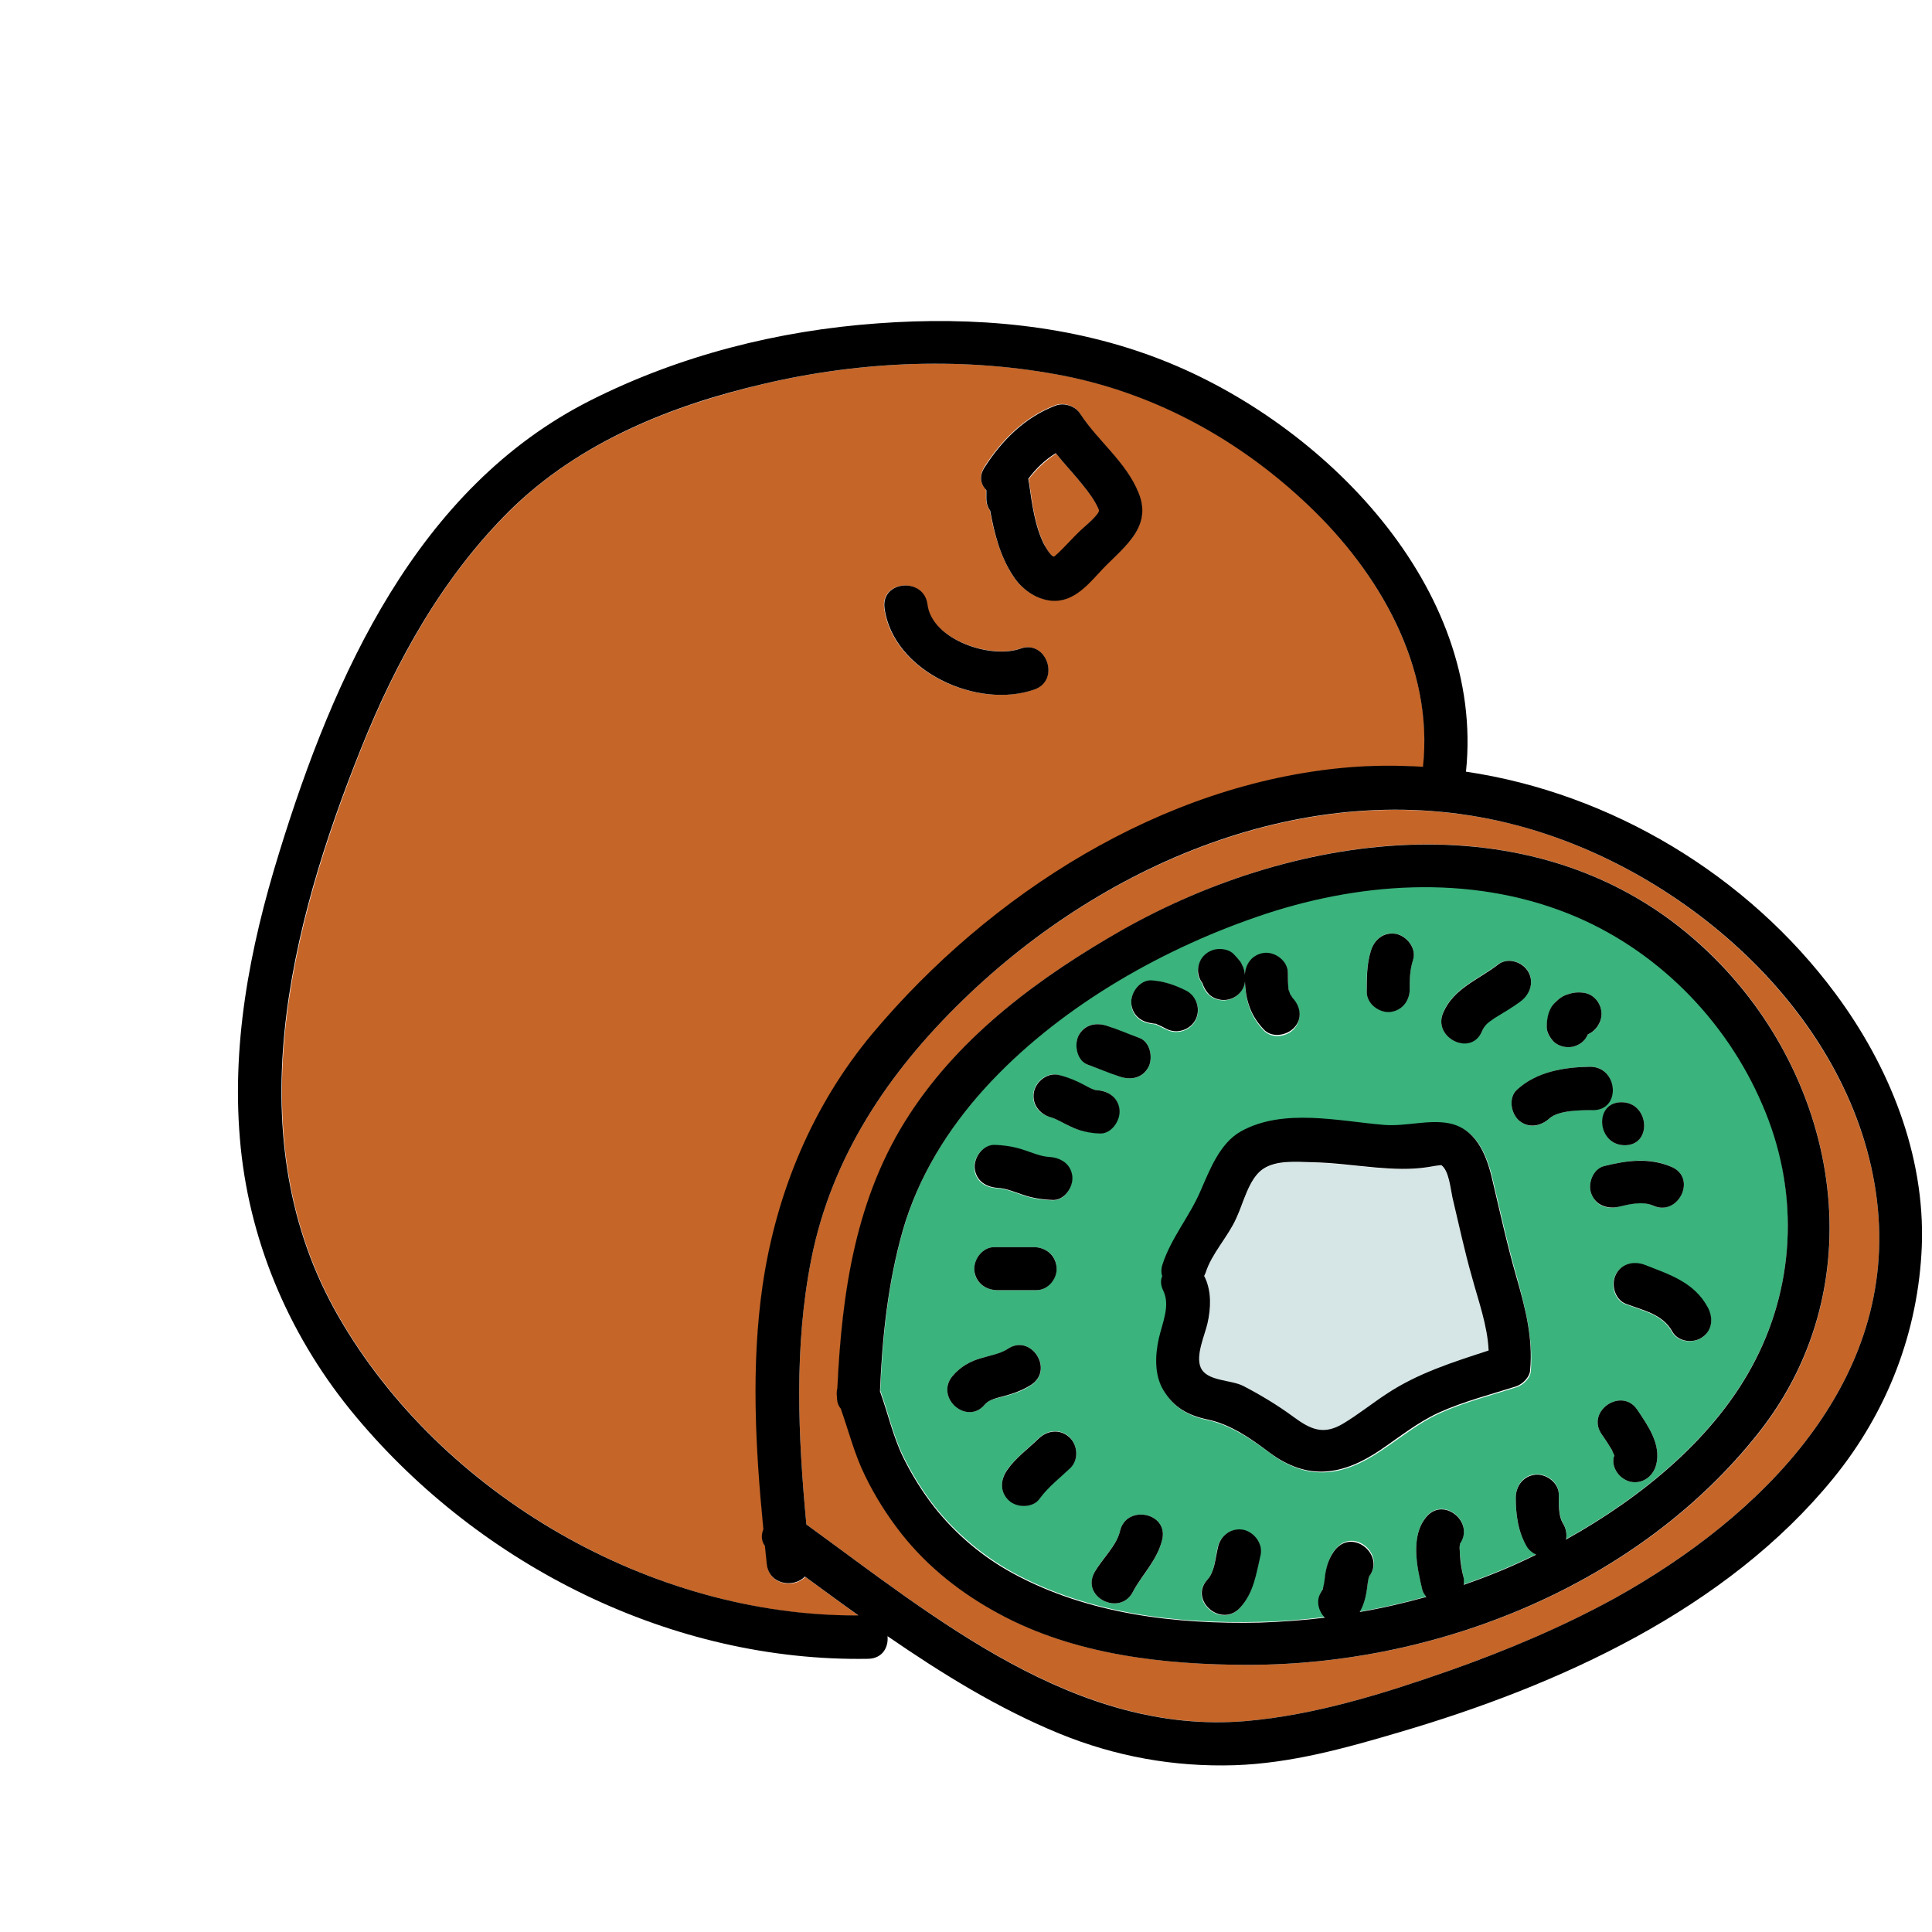 <svg version="1.1" id="Layer_1" xmlns="http://www.w3.org/2000/svg" xmlns:xlink="http://www.w3.org/1999/xlink" x="0px" y="0px" width="100" height="100" viewBox="0 0 512 512" enable-background="new 0 0 512 512" xml:space="preserve" style="fill: rgb(0, 0, 0);">
<g>
	<g>
		<g>
			<path fill="#C56528" d="M363.1,417.2c-0.1,0.2-0.1,0.4-0.1,0.5c0,0,0-0.1,0.1-0.1C363,417.6,363,417.5,363.1,417.2z"/>
		</g>
	</g>
	<g>
		<g>
			<path fill="#C56528" d="M362.8,417.9c0.1-0.1,0.1-0.1,0.1-0.2c0,0,0,0,0,0C362.9,417.8,362.8,417.9,362.8,417.9z"/>
		</g>
	</g>
	<g>
		<g>
			<path fill="#C56528" d="M346.7,133.8c-17.9-17-39.8-29.3-64.1-34.1c-26.2-5.2-54-4.1-80,2c-24.6,5.8-49.1,15.5-67.3,33.5&#10;&#9;&#9;&#9;&#9;c-17.9,17.6-30.2,39.9-39.5,63.1c-18.9,47.3-33.2,103.4-6,150.6c27.3,47.4,83.1,79.5,137.8,79.3c-4.8-3.4-9.5-6.9-14.2-10.3&#10;&#9;&#9;&#9;&#9;c-2.9,3.1-9.6,2.2-10.1-3.3c-0.2-1.6-0.3-3.2-0.5-4.8c-1-1.4-1-3-0.4-4.4c-2-21.5-3.3-43.3-0.2-64.7&#10;&#9;&#9;&#9;&#9;c3.6-24.5,13.2-47.7,29.2-66.8c31.1-36.9,76.6-66.1,125.5-70.4c6.8-0.6,13.6-0.6,20.3-0.2C380,176.8,365.4,151.6,346.7,133.8z&#10;&#9;&#9;&#9;&#9; M274.1,182.7c-15.1,5.4-37.6-4.8-39.8-21.6c-0.9-7.3,10.5-8.2,11.4-0.9c1.2,9.3,16.8,14.4,24.6,11.7&#10;&#9;&#9;&#9;&#9;C277.3,169.4,281.1,180.2,274.1,182.7z M291,151.9c-3.3,3.6-7.1,7.8-12.5,7.2c-4.2-0.4-8-3.2-10.2-6.7c-3.3-5.2-4.9-11.2-6-17.2&#10;&#9;&#9;&#9;&#9;c-0.6-0.8-1-1.9-1-3.2v-2.2c-1.4-1.5-1.9-3.6-0.5-6c4.6-7.2,10.7-13.3,18.8-16.4c2.3-0.9,5.3,0.1,6.6,2.2&#10;&#9;&#9;&#9;&#9;c4.6,7.2,12,12.7,15.4,20.8C305.8,140.3,296.8,145.6,291,151.9z"/>
		</g>
	</g>
	<g>
		<g>
			<path fill="#C56528" d="M291.3,135.2c-1-2.4-2.6-4.5-4.2-6.5c-2.3-2.9-4.9-5.6-7.2-8.5c-2.8,1.8-5.3,4.2-7.3,6.8&#10;&#9;&#9;&#9;&#9;c0.1,0.3,0.2,0.7,0.2,1.1c0.8,5.5,1.5,11.3,4,16.3c0.5,1.1,2.1,3.6,2.8,3.1c2.4-2.1,4.5-4.6,6.8-6.8&#10;&#9;&#9;&#9;&#9;C287.6,139.4,291.7,136,291.3,135.2z"/>
		</g>
	</g>
	<g>
		<g>
			<path fill="#D6E5E5" d="M390.1,338.6c-1.9-7-3.5-14.1-5.2-21.2c-0.5-2.2-0.9-6.9-2.9-8.5c-0.2-0.2-3.2,0.4-3.6,0.5&#10;&#9;&#9;&#9;&#9;c-4.6,0.6-9.1,0.5-13.8,0.1c-5.7-0.5-11.3-1.3-17-1.4c-4-0.1-9.5-0.6-12.9,1.8c-3.8,2.7-5.3,9.1-7.1,13.1&#10;&#9;&#9;&#9;&#9;c-2.3,4.9-6.5,9.2-8.1,14.4c-0.1,0.3-0.2,0.6-0.4,0.9c0.1,0.1,0.1,0.2,0.2,0.3c1.8,3.8,1.6,8.1,0.7,12.2&#10;&#9;&#9;&#9;&#9;c-0.7,3.1-3.2,8.5-1.8,11.7c1.6,3.7,8,3.2,11.3,4.9c4.6,2.4,9.2,5.1,13.3,8.2c4.5,3.3,8,4.9,13.1,1.8c4-2.4,7.5-5.3,11.4-7.8&#10;&#9;&#9;&#9;&#9;c8.4-5.6,17.7-8.5,27.2-11.5C394.2,351.4,391.8,344.9,390.1,338.6z"/>
		</g>
	</g>
	<g>
		<g>
			<path fill="#3AB37C" d="M467.2,292.7c-9.6-22.8-28.4-41.6-51.5-50.8c-26.5-10.5-56.1-8.3-82.6,0.9c-26.3,9.1-53.1,24.6-72,45.4&#10;&#9;&#9;&#9;&#9;c-9.8,10.8-17.6,23.4-21.7,37.5c-4,13.9-5.5,28.3-6.1,42.8c2.1,5.8,3.4,11.9,6.1,17.4c2.3,4.7,5.1,9.2,8.3,13.3&#10;&#9;&#9;&#9;&#9;c5.7,7.2,12.9,13.2,20.9,17.6c19.9,10.8,43.2,13.6,65.5,13c5.7-0.1,11.5-0.6,17.1-1.3c-1.6-1.7-2.4-4.4-1.1-6.6&#10;&#9;&#9;&#9;&#9;c0.1-0.1,0.6-1.4,0.5-0.7c0.1-0.5,0.2-1,0.3-1.4c0.2-0.9,0.3-1.9,0.4-2.8c0.4-2.4,1.1-4.8,2.8-6.7c4.8-5.5,13.1,1.7,8.8,7.3&#10;&#9;&#9;&#9;&#9;c0,0,0,0,0,0c0.4-0.4,0.1,0.1,0,0c0,0-0.1,0.1-0.1,0.1c0,0.1-0.1,0.3-0.1,0.4c-0.2,0.9-0.3,1.8-0.4,2.7c-0.3,2.1-0.8,4.3-1.9,6.2&#10;&#9;&#9;&#9;&#9;c0,0-0.1,0.1-0.1,0.1c6-1,11.9-2.4,17.7-4c-0.5-0.5-0.9-1.2-1.1-2c-1.4-5.9-3.2-14,1.1-19.2c4.6-5.5,12.9,1.5,8.9,7.1&#10;&#9;&#9;&#9;&#9;c-0.1,0.3-0.1,0.6-0.1,1c0,0,0.1,1.7,0.1,1.9c0.2,1.8,0.5,4.1,0.8,5.4c0.2,0.9,0.3,1.8,0.2,2.6c6.5-2.3,12.9-4.9,19.2-8&#10;&#9;&#9;&#9;&#9;c-1-0.4-1.8-1.1-2.4-2c-2.5-4-3-8.5-3-13.1c0-3.1,2-5.9,5.3-6.1c2.9-0.2,6.1,2.1,6.1,5.3c0,2.9,0,5.8,1.1,7.6&#10;&#9;&#9;&#9;&#9;c0.8,1.3,1.1,2.9,0.8,4.3c20.1-11.2,39.8-27.2,50.2-47.6C476.1,339.2,476.5,314.6,467.2,292.7z M430.6,303.5&#10;&#9;&#9;&#9;&#9;c-7.3,0-8.2-11.4-0.9-11.4C437.1,292.1,438,303.5,430.6,303.5z M412.1,265.7c1-1,2-1.8,3.4-2.2c0.9-0.3,1.9-0.5,2.8-0.5&#10;&#9;&#9;&#9;&#9;c1.6,0,3,0.3,4.2,1.4c1.1,1,1.8,2.4,1.9,3.9c0.2,2.4-1.3,4.9-3.6,5.8c-0.2,0.5-0.5,1-0.9,1.5c-1,1.1-2.4,1.8-3.9,1.9&#10;&#9;&#9;&#9;&#9;c-1.5,0.1-3.1-0.4-4.2-1.4c-1-0.9-1.9-2.4-1.9-3.9C410,270,410.4,267.4,412.1,265.7z M382.5,268.2c2.8-6.4,9.2-8.6,14.4-12.6&#10;&#9;&#9;&#9;&#9;c2.5-1.9,6.3-0.9,7.9,1.5c1.8,2.7,0.9,6-1.5,7.9c-2.3,1.7-4.7,3.1-7.1,4.6c-1.9,1.2-2.6,1.8-3.4,3.6&#10;&#9;&#9;&#9;&#9;C389.7,280.1,379.5,275,382.5,268.2z M363.3,252c0.9-3,3.4-5.2,6.7-4.5c2.8,0.5,5.4,3.7,4.5,6.7c-0.9,3-0.9,4.9-0.9,7.8&#10;&#9;&#9;&#9;&#9;c0,3.1-2,5.9-5.3,6.1c-2.9,0.2-6.1-2.1-6.1-5.3C362.1,259.3,362.2,255.5,363.3,252z M335.2,252.6c2.9-0.2,6.1,2.1,6.1,5.3&#10;&#9;&#9;&#9;&#9;c0,1.5,0,3,0.2,4.5c0-0.1,0.2,0.7,0.4,1.2c0.1,0,0.9,1.2,0.6,0.9c2.1,2.3,2.7,5.6,0.5,8.1c-1.9,2.2-5.9,2.8-8.1,0.5&#10;&#9;&#9;&#9;&#9;c-3.9-4.1-5-8.7-5-14.2C329.9,255.6,331.9,252.9,335.2,252.6z M318.9,253.5c1-1.1,2.4-1.8,3.9-1.9c1.4-0.1,3.2,0.4,4.2,1.4&#10;&#9;&#9;&#9;&#9;c0.6,0.6,1.1,1.1,1.6,1.8c0.4,0.5,0.7,1.1,0.9,1.7c0.3,0.8,0.4,1.7,0.4,2.5c0,1.6-0.3,3-1.4,4.2c-1,1.1-2.4,1.8-3.9,1.9&#10;&#9;&#9;&#9;&#9;c-1.5,0.1-3.1-0.4-4.2-1.4c-0.8-0.7-1.5-1.8-1.8-3c-0.6-0.9-1.1-1.8-1.2-3C317.4,256.2,317.9,254.7,318.9,253.5z M305.1,259.9&#10;&#9;&#9;&#9;&#9;c3.4,0.1,6.2,1.2,9.2,2.7c2.8,1.4,4,4.9,2.6,7.7c-1.4,2.8-4.9,4-7.7,2.6c-0.9-0.4-1.8-0.9-2.7-1.3c-0.1,0-0.1-0.1-0.2-0.1&#10;&#9;&#9;&#9;&#9;c0,0-0.1,0-0.1,0c-0.3-0.1-1.7-0.2-0.3-0.1c-3.1-0.1-5.9-1.9-6.1-5.3C299.6,263.2,301.9,259.8,305.1,259.9z M285.8,274.5&#10;&#9;&#9;&#9;&#9;c1.5-3.1,4.7-3.6,7.7-2.6c2.8,1,5.5,2.2,8.3,3.1c3,1,3.8,5.2,2.6,7.7c-1.5,3.1-4.7,3.6-7.7,2.6c-2.8-1-5.5-2.2-8.3-3.1&#10;&#9;&#9;&#9;&#9;C285.5,281.1,284.6,277,285.8,274.5z M273.9,289.4c0.6-2.9,3.7-5.4,6.7-4.5c2.3,0.6,4.4,1.6,6.6,2.6c1.3,0.7,2.7,1.4,3.3,1.4&#10;&#9;&#9;&#9;&#9;c3.1,0.1,5.9,1.9,6.1,5.3c0.2,2.8-2.1,6.3-5.3,6.1c-2.9-0.1-5.5-0.7-8.1-2c-1.6-0.8-3.5-1.9-4.9-2.3&#10;&#9;&#9;&#9;&#9;C275.4,295.3,273.3,292.7,273.9,289.4z M263.5,303.5c2.8,0.1,5.3,0.5,7.9,1.4c2.1,0.7,4.4,1.7,6.6,1.8c3.1,0.1,5.9,1.9,6.1,5.3&#10;&#9;&#9;&#9;&#9;c0.2,2.8-2.1,6.3-5.3,6.1c-2.8-0.1-5.3-0.5-7.9-1.4c-2.1-0.7-4.4-1.7-6.6-1.8c-3.1-0.1-5.9-1.9-6.1-5.3&#10;&#9;&#9;&#9;&#9;C258,306.8,260.4,303.4,263.5,303.5z M263.5,330.5h10.4c3.1,0,5.9,2,6.1,5.3c0.2,2.9-2.1,6.1-5.3,6.1h-10.4c-3.1,0-5.9-2-6.1-5.3&#10;&#9;&#9;&#9;&#9;C258,333.8,260.4,330.5,263.5,330.5z M261,372.2c-4.7,5.7-13.3-1.9-8.6-7.5c2-2.4,4.7-4,7.7-4.8c2.3-0.7,4.9-1,6.9-2.4&#10;&#9;&#9;&#9;&#9;c6.1-4.2,12.5,5.3,6.4,9.5c-2.3,1.6-4.8,2.4-7.4,3.1C264,370.6,262.1,370.9,261,372.2z M283.8,388.8c-2.8,2.7-6.1,5.1-8.3,8.3&#10;&#9;&#9;&#9;&#9;c-1.8,2.6-5.9,2.4-8.1,0.5c-2.5-2.2-2.3-5.5-0.5-8.1c2.3-3.2,5.5-5.6,8.3-8.3c2.2-2.2,5.6-2.7,8.1-0.5&#10;&#9;&#9;&#9;&#9;C285.5,382.7,286,386.6,283.8,388.8z M308,408c-1.3,5.5-5.4,9.5-7.8,13.9c-3.4,6.5-13.7,1.4-10.2-5.1c2-3.8,5.9-7.1,6.8-11&#10;&#9;&#9;&#9;&#9;C298.4,398.6,309.7,400.8,308,408z M334,412.1c-1.2,5.1-1.8,10.1-5.5,14.1c-5,5.4-13.6-2.1-8.6-7.5c2-2.1,2-5.3,2.8-8.7&#10;&#9;&#9;&#9;&#9;c0.7-3,3.5-5.1,6.7-4.5C332.4,406,334.7,409.1,334,412.1z M405.7,363.3c-0.1,1.9-2,3.7-3.7,4.3c-6.9,2.2-14,4-20.6,7&#10;&#9;&#9;&#9;&#9;c-5.6,2.6-10.2,6.4-15.3,9.8c-10,6.8-19.3,8.3-29.4,0.8c-4.9-3.7-10.4-7.4-16.4-8.8c-5.3-1.1-9-3.2-11.8-7.8&#10;&#9;&#9;&#9;&#9;c-2.5-4.1-2.3-9.2-1.2-13.7c0.9-3.9,3.1-8.7,1.2-12.6c-0.7-1.5-0.7-2.8-0.3-3.9c-0.3-0.9-0.3-2,0.1-3.2c2.2-7,7.2-12.8,10.1-19.5&#10;&#9;&#9;&#9;&#9;c2.4-5.6,5-12.6,10.7-15.7c11.2-6.2,25.8-2.6,37.8-1.7c5.7,0.5,11.8-1.5,17.4-0.4c6.9,1.3,9.7,8,11.2,14.2&#10;&#9;&#9;&#9;&#9;c2.1,8.8,4,17.6,6.5,26.3C404.2,346.5,406.3,354.6,405.7,363.3z M410.6,296.4c-2.3,2.1-5.5,2.8-8.1,0.5c-2.1-1.9-2.8-6-0.5-8.1&#10;&#9;&#9;&#9;&#9;c5.3-4.8,12.5-6,19.4-6.1c7.3-0.1,8.2,11.3,0.9,11.4C419,294.2,413,294.2,410.6,296.4z M421.7,316.3c-1-2.7,0.5-6.5,3.5-7.3&#10;&#9;&#9;&#9;&#9;c6.1-1.5,12-2.4,17.9,0.3c6.7,3,1.6,13.2-5.1,10.2c-2.8-1.3-6.2-0.4-9.1,0.3C425.9,320.6,422.8,319.5,421.7,316.3z M438.9,388.2&#10;&#9;&#9;&#9;&#9;c-0.8,3-3.5,5.1-6.7,4.5c-2.9-0.6-5.3-3.7-4.5-6.7c0-0.1,0.1-0.3,0.1-0.3c-0.2-0.5-0.7-1.6-0.6-1.4c-0.9-1.5-1.8-2.9-2.8-4.3&#10;&#9;&#9;&#9;&#9;c-4.1-6.1,5.4-12.5,9.5-6.4C436.7,377.8,440.3,382.8,438.9,388.2z M451,354.5c-2.4,1.6-6.4,1.2-7.9-1.5&#10;&#9;&#9;&#9;&#9;c-2.6-4.7-7.7-5.6-12.4-7.4c-2.9-1.1-3.9-5.1-2.6-7.7c1.5-3,4.8-3.7,7.7-2.6c6.6,2.6,13.1,4.6,16.7,11.3&#10;&#9;&#9;&#9;&#9;C454.1,349.3,453.8,352.6,451,354.5z"/>
		</g>
	</g>
	<g>
		<g>
			<path fill="#C56528" d="M497.4,318c-6-48.1-50.3-87.4-95.5-99.3c-53-13.9-108.5,9.3-146.7,46.3c-19.7,19.1-34.8,41.5-40.2,68.7&#10;&#9;&#9;&#9;&#9;c-4.6,23.2-3.5,46.9-1.3,70.3c34.3,24.9,71.6,55.8,116.5,52.1c18.4-1.6,36.6-7.3,54-13.4c15-5.3,29.9-11.5,43.8-19.2&#10;&#9;&#9;&#9;&#9;C466.7,402,503.3,366.1,497.4,318z M466.3,379.5c-31.7,40.3-84.9,61.7-135.4,61.7c-22.5,0-46.1-2.7-66.2-13.6&#10;&#9;&#9;&#9;&#9;c-9.8-5.3-18.7-12.3-25.6-21c-3.9-4.8-7.1-10-9.8-15.6c-2.8-5.7-4.3-11.8-6.4-17.7c-0.6-0.7-1-1.7-1-3c-0.2-0.9-0.1-1.6,0.1-2.4&#10;&#9;&#9;&#9;&#9;c1.2-25.5,4.9-50.8,19.2-72.7c13.7-21,34.6-36.5,56.2-48.7c47.1-26.8,110.8-35.2,153.8,4.3C487.2,283.9,497.6,339.6,466.3,379.5z&#10;&#9;&#9;&#9;&#9;"/>
		</g>
	</g>
	<g>
		<g>
			<path d="M486.4,263.3c-23.2-31.3-59.4-53.1-97.9-58.8c5.1-48.9-37.7-92.2-80.3-109c-24-9.5-50.2-11.7-75.7-9.8&#10;&#9;&#9;&#9;&#9;c-26.3,1.9-52.4,8.5-76,20.4c-46,23.2-68.1,73.1-82.5,119.8c-7.9,25.5-12.9,51.6-10.2,78.3c2.7,26.3,13.6,51,30.5,71.2&#10;&#9;&#9;&#9;&#9;c33.1,39.6,83.8,65.1,135.8,64.2c3.8-0.1,5.4-3.1,5.1-6c14.4,9.9,29.2,19.1,45.5,25.8c14.9,6.1,30.4,8.9,46.5,8.4&#10;&#9;&#9;&#9;&#9;c14.9-0.5,29.3-4.5,43.5-8.7c42.3-12.4,86.8-32.5,115.2-67.4c14.3-17.6,22.5-38.8,23.4-61.5C510.2,306,500.6,282.4,486.4,263.3z&#10;&#9;&#9;&#9;&#9; M89.7,348.9c-27.2-47.2-13-103.3,6-150.6c9.3-23.2,21.6-45.4,39.5-63.1c18.3-18,42.7-27.8,67.3-33.5c26-6.1,53.8-7.2,80-2&#10;&#9;&#9;&#9;&#9;c24.3,4.9,46.2,17.1,64.1,34.1c18.8,17.8,33.4,42.9,30.5,69.4c-6.8-0.4-13.5-0.4-20.3,0.2c-48.9,4.3-94.5,33.5-125.5,70.4&#10;&#9;&#9;&#9;&#9;c-16,19.1-25.6,42.3-29.2,66.8c-3.1,21.4-1.9,43.2,0.2,64.7c-0.6,1.4-0.6,3,0.4,4.4c0.2,1.6,0.3,3.2,0.5,4.8&#10;&#9;&#9;&#9;&#9;c0.6,5.5,7.2,6.4,10.1,3.3c4.7,3.4,9.4,6.9,14.2,10.3C172.8,428.4,117,396.3,89.7,348.9z M428,423.5c-14,7.7-28.8,13.9-43.8,19.2&#10;&#9;&#9;&#9;&#9;c-17.4,6.1-35.6,11.8-54,13.4c-45,3.8-82.2-27.2-116.5-52.1c-2.2-23.4-3.3-47.1,1.3-70.3c5.4-27.2,20.5-49.6,40.2-68.7&#10;&#9;&#9;&#9;&#9;c38.2-37.1,93.7-60.3,146.7-46.3c45.3,11.9,89.6,51.2,95.5,99.3C503.3,366.1,466.7,402,428,423.5z"/>
		</g>
	</g>
	<g>
		<g>
			<path d="M401.8,338.2c-2.5-8.7-4.4-17.5-6.5-26.3c-1.5-6.2-4.3-12.8-11.2-14.2c-5.5-1.1-11.7,0.9-17.4,0.4&#10;&#9;&#9;&#9;&#9;c-12-1-26.6-4.5-37.8,1.7c-5.6,3.1-8.3,10.2-10.7,15.7c-2.9,6.8-7.8,12.5-10.1,19.5c-0.4,1.2-0.4,2.3-0.1,3.2&#10;&#9;&#9;&#9;&#9;c-0.5,1.1-0.4,2.5,0.3,3.9c1.9,3.9-0.3,8.6-1.2,12.6c-1,4.5-1.2,9.7,1.2,13.7c2.8,4.6,6.5,6.7,11.8,7.8&#10;&#9;&#9;&#9;&#9;c6.1,1.3,11.5,5.1,16.4,8.8c10.1,7.5,19.4,6,29.4-0.8c5-3.4,9.7-7.2,15.3-9.8c6.6-3,13.7-4.8,20.6-7c1.7-0.6,3.6-2.4,3.7-4.3&#10;&#9;&#9;&#9;&#9;C406.3,354.6,404.2,346.5,401.8,338.2z M367.3,369.5c-3.8,2.5-7.4,5.4-11.4,7.8c-5.2,3.1-8.6,1.5-13.1-1.8&#10;&#9;&#9;&#9;&#9;c-4.2-3.1-8.7-5.8-13.3-8.2c-3.3-1.7-9.7-1.2-11.3-4.9c-1.4-3.2,1.1-8.6,1.8-11.7c0.9-4,1.1-8.4-0.7-12.2c0-0.1-0.1-0.2-0.2-0.3&#10;&#9;&#9;&#9;&#9;c0.1-0.3,0.3-0.6,0.4-0.9c1.6-5.1,5.9-9.5,8.1-14.4c1.9-4,3.3-10.5,7.1-13.1c3.5-2.4,8.9-1.9,12.9-1.8c5.7,0.1,11.3,0.9,17,1.4&#10;&#9;&#9;&#9;&#9;c4.7,0.4,9.2,0.6,13.8-0.1c0.5-0.1,3.4-0.6,3.6-0.5c2,1.5,2.4,6.2,2.9,8.5c1.7,7.1,3.2,14.2,5.2,21.2c1.7,6.3,4.1,12.8,4.4,19.4&#10;&#9;&#9;&#9;&#9;C385,361,375.7,363.9,367.3,369.5z"/>
		</g>
	</g>
	<g>
		<g>
			<path d="M342.5,264.4c0.3,0.4-0.5-0.9-0.6-0.9c-0.1-0.5-0.4-1.2-0.4-1.2c-0.2-1.5-0.2-3-0.2-4.5c0-3.1-3.2-5.5-6.1-5.3&#10;&#9;&#9;&#9;&#9;c-3.3,0.3-5.3,3-5.3,6.1c0,5.6,1.1,10.1,5,14.2c2.1,2.3,6.1,1.7,8.1-0.5C345.2,270,344.7,266.7,342.5,264.4z"/>
		</g>
	</g>
	<g>
		<g>
			<path d="M370,247.5c-3.3-0.6-5.8,1.5-6.7,4.5c-1.1,3.5-1.1,7.2-1.1,10.9c0,3.1,3.2,5.5,6.1,5.3c3.3-0.3,5.3-3,5.3-6.1&#10;&#9;&#9;&#9;&#9;c0-2.9,0-4.9,0.9-7.8C375.4,251.2,372.8,248.1,370,247.5z"/>
		</g>
	</g>
	<g>
		<g>
			<path d="M404.8,257.2c-1.7-2.5-5.5-3.5-7.9-1.5c-5.2,4-11.6,6.2-14.4,12.6c-3,6.7,7.3,11.8,10.2,5.1c0.8-1.8,1.5-2.3,3.4-3.6&#10;&#9;&#9;&#9;&#9;c2.4-1.5,4.9-2.9,7.1-4.6C405.7,263.2,406.6,259.9,404.8,257.2z"/>
		</g>
	</g>
	<g>
		<g>
			<path d="M421.4,282.7c-6.9,0.1-14.2,1.3-19.4,6.1c-2.3,2.1-1.6,6.2,0.5,8.1c2.5,2.2,5.8,1.6,8.1-0.5c2.4-2.2,8.4-2.2,11.7-2.2&#10;&#9;&#9;&#9;&#9;C429.7,294.1,428.8,282.7,421.4,282.7z"/>
		</g>
	</g>
	<g>
		<g>
			<path d="M443.1,309.3c-5.9-2.6-11.9-1.8-17.9-0.3c-3,0.7-4.5,4.6-3.5,7.3c1.1,3.1,4.3,4.2,7.3,3.5c2.9-0.7,6.3-1.5,9.1-0.3&#10;&#9;&#9;&#9;&#9;C444.7,322.5,449.8,312.3,443.1,309.3z"/>
		</g>
	</g>
	<g>
		<g>
			<path d="M452.6,346.5c-3.6-6.7-10.1-8.7-16.7-11.3c-2.9-1.1-6.2-0.4-7.7,2.6c-1.3,2.6-0.3,6.5,2.6,7.7c4.7,1.8,9.8,2.7,12.4,7.4&#10;&#9;&#9;&#9;&#9;c1.5,2.7,5.5,3.2,7.9,1.5C453.8,352.6,454.1,349.3,452.6,346.5z"/>
		</g>
	</g>
	<g>
		<g>
			<path d="M433.9,373.6c-4.1-6.1-13.6,0.3-9.5,6.4c1,1.4,1.9,2.8,2.8,4.3c-0.1-0.2,0.4,1,0.6,1.4c0,0.1,0,0.2-0.1,0.3&#10;&#9;&#9;&#9;&#9;c-0.8,3,1.6,6.1,4.5,6.7c3.2,0.6,5.9-1.5,6.7-4.5C440.3,382.8,436.7,377.8,433.9,373.6z"/>
		</g>
	</g>
	<g>
		<g>
			<path d="M451.1,250.8c-42.9-39.5-106.7-31-153.8-4.3c-21.6,12.3-42.5,27.7-56.2,48.7c-14.3,21.8-18,47.1-19.2,72.7&#10;&#9;&#9;&#9;&#9;c-0.2,0.7-0.2,1.5-0.1,2.4c0,1.3,0.4,2.3,1,3c2.1,5.9,3.6,12,6.4,17.7c2.7,5.6,6,10.8,9.8,15.6c7,8.8,15.8,15.7,25.6,21&#10;&#9;&#9;&#9;&#9;c20,10.9,43.7,13.6,66.2,13.6c50.5,0,103.7-21.4,135.4-61.7C497.6,339.6,487.2,283.9,451.1,250.8z M465.2,360.4&#10;&#9;&#9;&#9;&#9;c-10.4,20.4-30.1,36.4-50.2,47.6c0.3-1.4,0-3-0.8-4.3c-1.2-1.9-1.1-4.8-1.1-7.6c0-3.1-3.2-5.5-6.1-5.3c-3.3,0.3-5.3,3-5.3,6.1&#10;&#9;&#9;&#9;&#9;c0,4.6,0.6,9.1,3,13.1c0.6,0.9,1.5,1.6,2.4,2c-6.2,3.1-12.6,5.7-19.2,8c0.1-0.9,0.1-1.7-0.2-2.6c-0.3-1.2-0.7-3.5-0.8-5.4&#10;&#9;&#9;&#9;&#9;c0-0.3-0.1-2-0.1-1.9c0-0.3,0.1-0.6,0.1-1c4-5.6-4.3-12.6-8.9-7.1c-4.3,5.1-2.5,13.3-1.1,19.2c0.2,0.8,0.6,1.4,1.1,2&#10;&#9;&#9;&#9;&#9;c-5.8,1.6-11.7,3-17.7,4c0,0,0.1-0.1,0.1-0.1c1.1-1.9,1.6-4.1,1.9-6.2c0.1-0.9,0.2-1.8,0.4-2.7c0-0.1,0.1-0.3,0.1-0.4&#10;&#9;&#9;&#9;&#9;c0,0-0.1,0.1-0.1,0.2c0.1-0.1,0.1-0.1,0.1-0.2c0-0.2,0.1-0.4,0.1-0.5c-0.1,0.3-0.1,0.4-0.1,0.5c4.3-5.5-4-12.7-8.8-7.3&#10;&#9;&#9;&#9;&#9;c-1.6,1.9-2.4,4.2-2.8,6.7c-0.1,0.9-0.2,1.9-0.4,2.8c-0.1,0.5-0.2,1-0.3,1.4c0.2-0.7-0.4,0.6-0.5,0.7c-1.3,2.1-0.6,4.9,1.1,6.6&#10;&#9;&#9;&#9;&#9;c-5.7,0.7-11.4,1.1-17.1,1.3c-22.4,0.5-45.6-2.2-65.5-13c-8.1-4.4-15.2-10.4-20.9-17.6c-3.2-4.1-6-8.6-8.3-13.3&#10;&#9;&#9;&#9;&#9;c-2.7-5.6-4-11.6-6.1-17.4c0.6-14.4,2.1-28.8,6.1-42.8c4.1-14.1,11.9-26.7,21.7-37.5c18.9-20.8,45.6-36.3,72-45.4&#10;&#9;&#9;&#9;&#9;c26.5-9.2,56.2-11.4,82.6-0.9c23.1,9.2,41.8,28,51.5,50.8C476.5,314.6,476.1,339.2,465.2,360.4z"/>
		</g>
	</g>
	<g>
		<g>
			<path d="M363,417.7C363.1,417.8,363.4,417.3,363,417.7L363,417.7z"/>
		</g>
	</g>
	<g>
		<g>
			<path d="M363,417.7C363,417.7,363,417.7,363,417.7c-0.1,0.1-0.1,0.1-0.1,0.1C363,417.7,363,417.7,363,417.7&#10;&#9;&#9;&#9;&#9;C363,417.7,363,417.7,363,417.7z"/>
		</g>
	</g>
	<g>
		<g>
			<path d="M329.5,405.4c-3.2-0.6-6,1.5-6.7,4.5c-0.8,3.4-0.9,6.6-2.8,8.7c-5,5.4,3.6,12.9,8.6,7.5c3.7-4,4.3-9,5.5-14.1&#10;&#9;&#9;&#9;&#9;C334.7,409.1,332.4,406,329.5,405.4z"/>
		</g>
	</g>
	<g>
		<g>
			<path d="M296.8,405.8c-0.9,3.9-4.7,7.2-6.8,11c-3.5,6.5,6.8,11.6,10.2,5.1c2.3-4.4,6.5-8.4,7.8-13.9&#10;&#9;&#9;&#9;&#9;C309.7,400.8,298.4,398.6,296.8,405.8z"/>
		</g>
	</g>
	<g>
		<g>
			<path d="M283.3,380.8c-2.5-2.2-5.9-1.7-8.1,0.5c-2.8,2.7-6.1,5.1-8.3,8.3c-1.8,2.6-2,5.8,0.5,8.1c2.1,1.9,6.3,2,8.1-0.5&#10;&#9;&#9;&#9;&#9;c2.3-3.2,5.5-5.6,8.3-8.3C286,386.6,285.5,382.7,283.3,380.8z"/>
		</g>
	</g>
	<g>
		<g>
			<path d="M267,357.5c-2,1.3-4.6,1.7-6.9,2.4c-3,0.8-5.7,2.4-7.7,4.8c-4.7,5.7,3.9,13.2,8.6,7.5c1.1-1.3,3.1-1.7,5-2.2&#10;&#9;&#9;&#9;&#9;c2.6-0.7,5.1-1.6,7.4-3.1C279.4,362.8,273.1,353.3,267,357.5z"/>
		</g>
	</g>
	<g>
		<g>
			<path d="M280,335.8c-0.3-3.3-3-5.3-6.1-5.3h-10.4c-3.1,0-5.5,3.2-5.3,6.1c0.3,3.3,3,5.3,6.1,5.3h10.4&#10;&#9;&#9;&#9;&#9;C277.9,341.9,280.3,338.7,280,335.8z"/>
		</g>
	</g>
	<g>
		<g>
			<path d="M284.2,311.9c-0.3-3.4-3-5.1-6.1-5.3c-2.2-0.1-4.5-1.1-6.6-1.8c-2.6-0.9-5.2-1.3-7.9-1.4c-3.1-0.1-5.5,3.3-5.3,6.1&#10;&#9;&#9;&#9;&#9;c0.3,3.4,3,5.1,6.1,5.3c2.2,0.1,4.5,1.1,6.6,1.8c2.6,0.9,5.2,1.3,7.9,1.4C282,318.2,284.4,314.7,284.2,311.9z"/>
		</g>
	</g>
	<g>
		<g>
			<path d="M296.7,294.2c-0.3-3.4-3-5.1-6.1-5.3c-0.7,0-2-0.7-3.3-1.4c-2.1-1.1-4.2-2-6.6-2.6c-3-0.8-6.1,1.6-6.7,4.5&#10;&#9;&#9;&#9;&#9;c-0.6,3.2,1.5,5.9,4.5,6.7c1.4,0.4,3.2,1.5,4.9,2.3c2.6,1.3,5.2,1.9,8.1,2C294.5,300.5,296.9,297.1,296.7,294.2z"/>
		</g>
	</g>
	<g>
		<g>
			<path d="M301.8,275c-2.8-1-5.5-2.2-8.3-3.1c-2.9-1-6.1-0.5-7.7,2.6c-1.2,2.5-0.4,6.7,2.6,7.7c2.8,1,5.5,2.2,8.3,3.1&#10;&#9;&#9;&#9;&#9;c2.9,1,6.1,0.5,7.7-2.6C305.6,280.2,304.8,276,301.8,275z"/>
		</g>
	</g>
	<g>
		<g>
			<path d="M314.3,262.5c-3-1.5-5.9-2.5-9.2-2.7c-3.1-0.1-5.5,3.3-5.3,6.1c0.3,3.4,3,5.2,6.1,5.3c-1.5-0.1-0.1,0.1,0.3,0.1&#10;&#9;&#9;&#9;&#9;c0.1,0,0.1,0,0.1,0c0.1,0,0.1,0,0.2,0.1c0.9,0.4,1.8,0.8,2.7,1.3c2.8,1.4,6.3,0.2,7.7-2.6C318.2,267.4,317.1,263.9,314.3,262.5z"/>
		</g>
	</g>
	<g>
		<g>
			<path d="M329.5,256.4c-0.3-0.6-0.5-1.2-0.9-1.7c-0.5-0.6-1-1.2-1.6-1.8c-1-1.1-2.8-1.5-4.2-1.4c-1.5,0.1-2.9,0.8-3.9,1.9&#10;&#9;&#9;&#9;&#9;c-1,1.1-1.5,2.7-1.4,4.2c0.1,1.1,0.5,2.1,1.2,3c0.3,1.1,1,2.2,1.8,3c1.1,1,2.7,1.5,4.2,1.4c1.5-0.1,2.9-0.8,3.9-1.9&#10;&#9;&#9;&#9;&#9;c1.1-1.2,1.4-2.6,1.4-4.2C329.9,258.1,329.8,257.2,329.5,256.4z"/>
		</g>
	</g>
	<g>
		<g>
			<path d="M301.7,130.5c-3.3-8.1-10.7-13.6-15.4-20.8c-1.3-2.1-4.3-3.1-6.6-2.2c-8.1,3.1-14.2,9.2-18.8,16.4c-1.5,2.3-1,4.5,0.5,6&#10;&#9;&#9;&#9;&#9;v2.2c0,1.3,0.4,2.4,1,3.2c1.1,6,2.6,12,6,17.2c2.2,3.5,6,6.3,10.2,6.7c5.4,0.5,9.2-3.6,12.5-7.2&#10;&#9;&#9;&#9;&#9;C296.8,145.6,305.8,140.3,301.7,130.5z M286.3,140.6c-2.3,2.2-4.4,4.7-6.8,6.8c-0.6,0.6-2.2-2-2.8-3.1c-2.5-5-3.2-10.8-4-16.3&#10;&#9;&#9;&#9;&#9;c-0.1-0.4-0.1-0.7-0.2-1.1c2-2.7,4.5-5.1,7.3-6.8c2.3,2.9,4.9,5.6,7.2,8.5c1.6,2,3.2,4.1,4.2,6.5&#10;&#9;&#9;&#9;&#9;C291.7,136,287.6,139.4,286.3,140.6z"/>
		</g>
	</g>
	<g>
		<g>
			<path d="M270.4,171.9c-7.8,2.8-23.4-2.3-24.6-11.7c-0.9-7.3-12.3-6.4-11.4,0.9c2.2,16.8,24.7,27,39.8,21.6&#10;&#9;&#9;&#9;&#9;C281.1,180.2,277.3,169.4,270.4,171.9z"/>
		</g>
	</g>
	<g>
		<g>
			<path d="M422.5,264.4c-1.2-1.1-2.6-1.4-4.2-1.4c-1,0-1.9,0.2-2.8,0.5c-1.4,0.4-2.4,1.2-3.4,2.2c-1.8,1.7-2.2,4.3-2.2,6.5&#10;&#9;&#9;&#9;&#9;c0,1.4,0.9,2.9,1.9,3.9c1.1,1,2.7,1.5,4.2,1.4c1.5-0.1,2.9-0.8,3.9-1.9c0.4-0.5,0.7-1,0.9-1.5c2.2-0.9,3.8-3.4,3.6-5.8&#10;&#9;&#9;&#9;&#9;C424.3,266.8,423.6,265.4,422.5,264.4z"/>
		</g>
	</g>
	<g>
		<g>
			<path d="M429.7,292.1c-7.4,0-6.5,11.4,0.9,11.4C438,303.5,437.1,292.1,429.7,292.1z"/>
		</g>
	</g>
</g>
</svg>